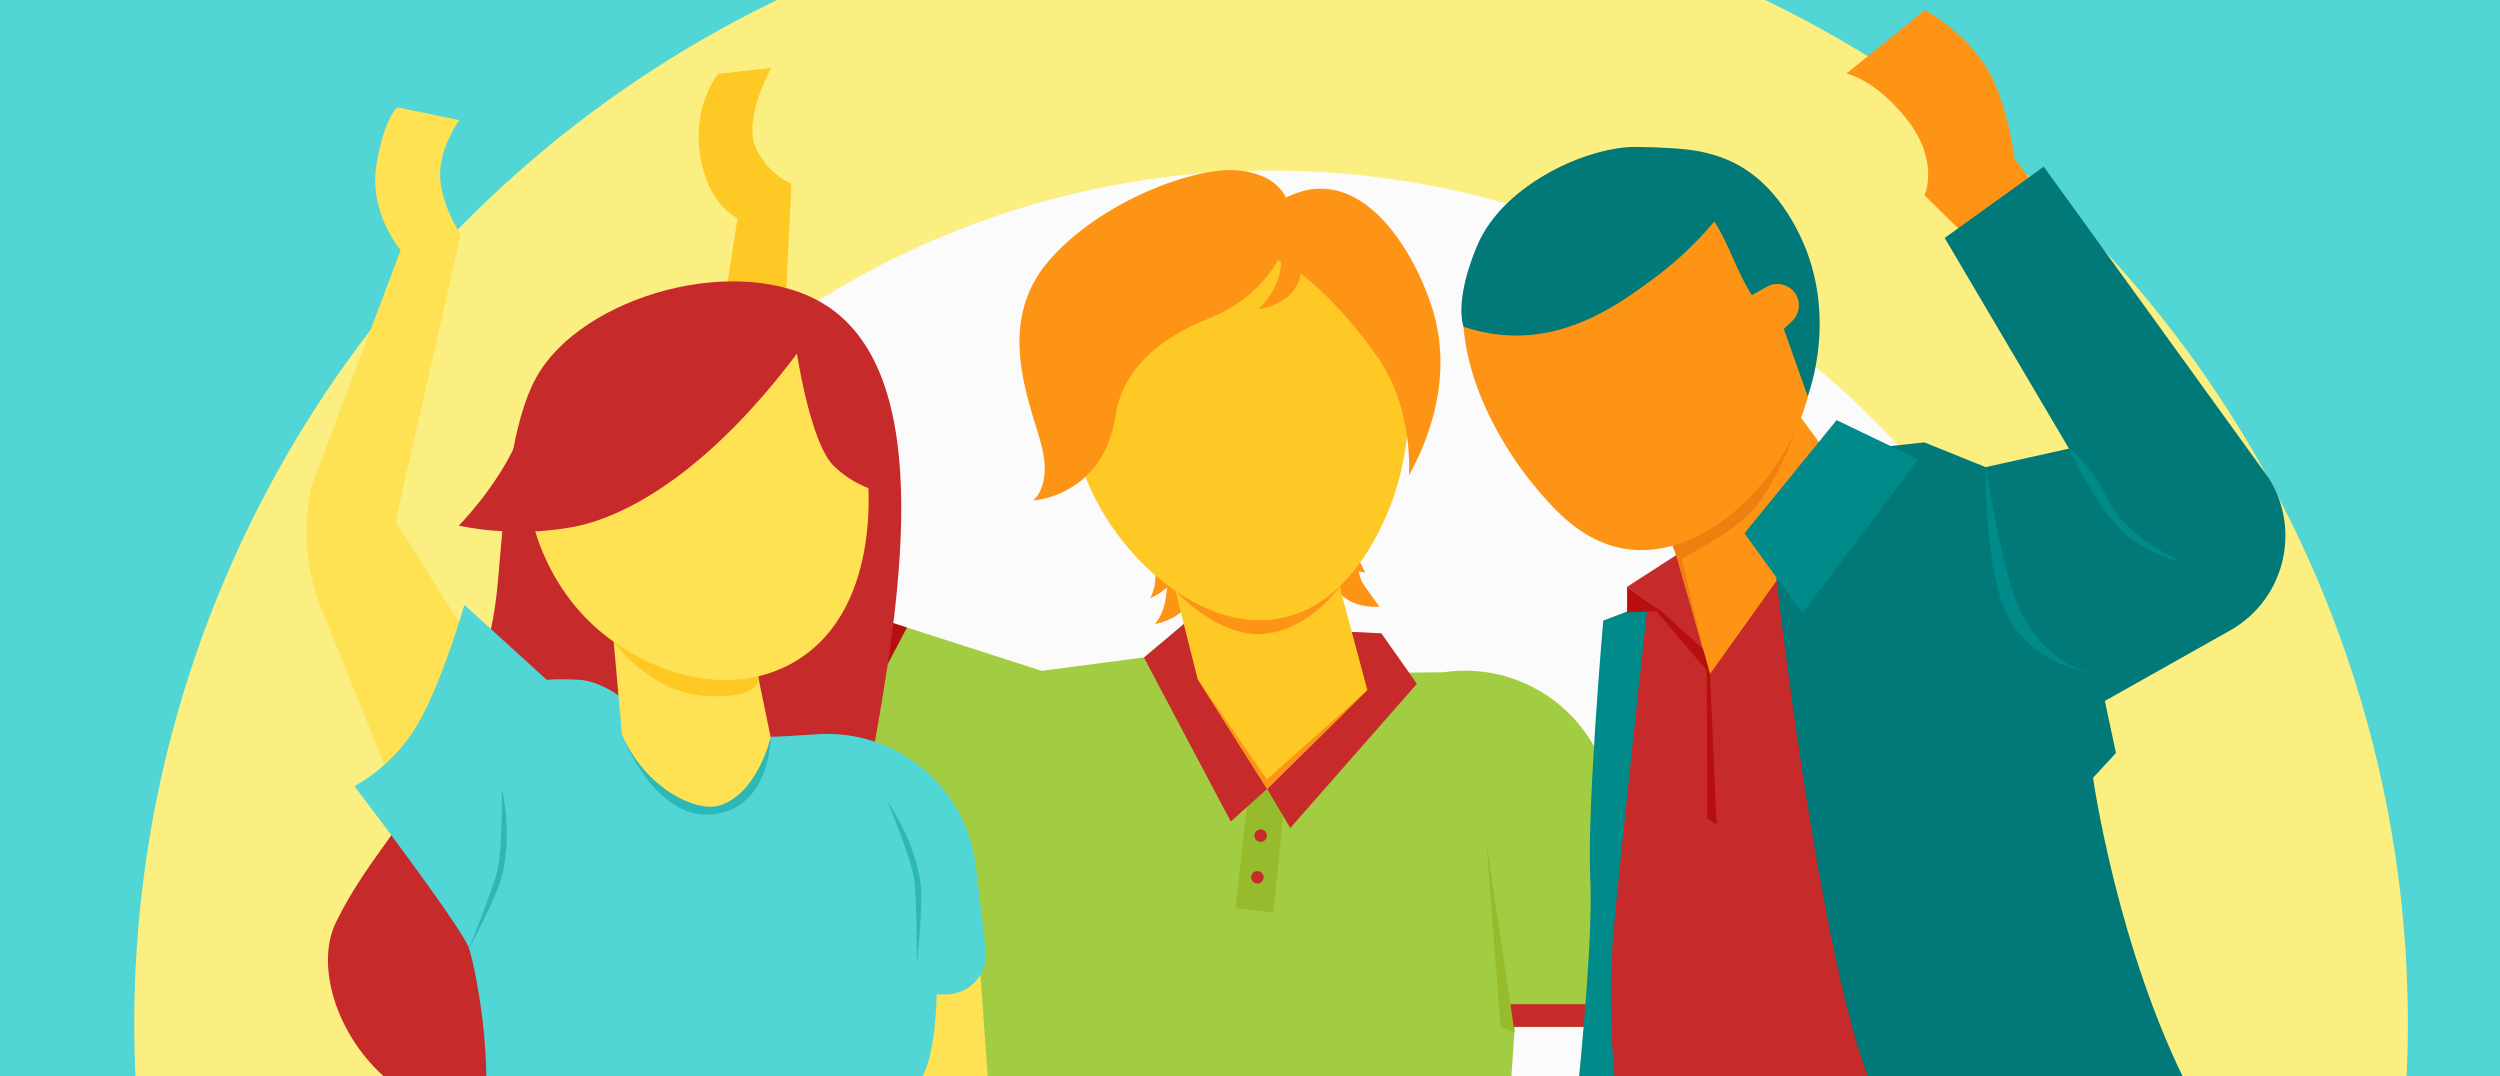 <?xml version="1.0" encoding="utf-8"?>
<!-- Generator: Adobe Illustrator 23.0.3, SVG Export Plug-In . SVG Version: 6.00 Build 0)  -->
<svg version="1.1" id="Layer_1" xmlns="http://www.w3.org/2000/svg" xmlns:xlink="http://www.w3.org/1999/xlink" x="0px" y="0px"
	 viewBox="0 0 1080 465" style="enable-background:new 0 0 1080 465;" xml:space="preserve">
<style type="text/css">
	.st0{fill:#51D5D5;}
	.st1{fill:#FCEF81;}
	.st2{fill:#FBFBFB;}
	.st3{fill:#FEC924;}
	.st4{fill:#A2CD43;}
	.st5{fill:#96BC2E;}
	.st6{fill:#C72A2A;}
	.st7{fill:#FE9416;}
	.st8{fill:#B70F0F;}
	.st9{fill:#FEE254;}
	.st10{fill:#2DB8B8;}
	.st11{fill:#008A8A;}
	.st12{fill:#EF7F0F;}
	.st13{fill:#017979;}
</style>
<rect class="st0" width="1080" height="465"/>
<circle class="st1" cx="549.1" cy="442.3" r="491.1"/>
<circle class="st2" cx="549.1" cy="442.3" r="368.6"/>
<g>
	<path class="st3" d="M388.5,351l-69.6-72.3c-12-14.3-23.7-29.2-21.1-50.6l20.8-133.8c0,0-13-5.7-16.2-27.6s7.9-34.8,7.9-34.8
		l22.9-2.6c0,0-12.5,22.1-6.6,34.8c5.4,11.5,15.3,15.2,15.3,15.2l-7.7,158.1l76.6,49.6L388.5,351z"/>
	<path class="st4" d="M511.4,269.6L494.2,284l-44.2,5.8L382.2,268L350,330.6l71.4,51.2l-2,111.2l231,8.4l4-57.7h61.8L695.5,341
		c-6.7-33.3-38.3-55.5-71.9-50.6l-14.9,0.2l-12-16.9L511.4,269.6z"/>
	<polygon class="st5" points="539.6,340.1 555.5,340.7 550.1,394.3 533.7,392.4 	"/>
	<polygon class="st6" points="584,273 596.7,273.6 612.1,295.4 557.4,357.7 547.4,340.8 531.7,354.9 494.2,284.1 511.4,269.6 	"/>
	<path class="st7" d="M589.2,212c0,0-6.7,31.3,0,40.7c6.7,9.4,6.7,9.4,6.7,9.4s-17.1,1.6-20.1-12.2C572.7,236.2,589.2,212,589.2,212
		z"/>
	<path class="st7" d="M591.5,196.8c0,0-11.9,29.8-6.8,40.1c5,10.4,5,10.4,5,10.4s-17.1-1.3-17.8-15.4S591.5,196.8,591.5,196.8z"/>
	<path class="st7" d="M492.9,219.5c0,0,11.6,19.5,11.2,33.8c-0.3,11.5-5.2,16.3-5.2,16.3s16.9-2.7,16.5-16.8
		C514.9,238.7,492.9,219.5,492.9,219.5z"/>
	<path class="st7" d="M480.3,210.7c0,0,15.5,16.6,18.2,30.6c2.2,11.3-1.6,17.1-1.6,17.1s15.9-6.3,12.5-20
		C505.9,224.7,480.3,210.7,480.3,210.7z"/>
	<polygon class="st3" points="507.8,255.3 517.4,293.4 547.4,340.8 590.7,298.1 573.4,233.5 	"/>
	<path class="st7" d="M507.8,255.3c0,0,18.7,20.5,38.5,18.5c19.9-2,32.4-20.4,32.4-20.4L507.8,255.3z"/>
	<path class="st3" d="M481.5,116.9c-32.6,33.7-15,82.5-12.6,88.9c13.3,35,51.2,69.1,86.1,60.9c26-6.1,38.8-33,42.7-41.3
		c17.1-35.9,17.7-98.1-24.5-121.8C546.1,88.3,506.1,91.5,481.5,116.9z"/>
	<circle class="st6" cx="544.6" cy="361" r="2.7"/>
	<circle class="st6" cx="543.2" cy="379" r="2.7"/>
	<polygon class="st5" points="642.1,363.7 654.3,446 648.2,443.6 	"/>
	<path class="st7" d="M557.4,99.1c0,0-4.4,26.2-35.4,38.6c-15.2,6-36.5,18.2-40.1,41.9c-5.3,35-35.6,36.6-35.6,36.6s8.6-6.2,3.3-25
		c-5.2-18.7-19.4-51.7,3.2-78.2c22.6-26.4,64.6-41.6,83-39.3C562.3,77,557.4,99.1,557.4,99.1z"/>
	<path class="st7" d="M559.8,94.4c0,0,6.3,19.5,0,29.7c-5.1,8.3-16,9.4-16,9.4s11.5-10.7,9.4-23.7s-7.4-15.4-7.4-15.4H559.8z"/>
	<path class="st7" d="M544.6,93.2c5.4-5,14.5-11.6,25.8-11.7c25.7-0.1,43.2,33.9,48.8,53.2c9.6,33.2-5.9,62.1-10.6,70.8
		c0,0,2.5-28.4-13.6-51.4s-34.8-39-41.9-41.2C546,110.8,544.6,93.2,544.6,93.2z"/>
	<polygon class="st7" points="590.7,298.1 547.3,336.7 517.4,293.4 547.4,340.8 	"/>
	<polygon class="st6" points="652.5,433.8 714.2,433.8 716.2,443.6 653.9,443.6 	"/>
	<polygon class="st8" points="357.6,336 391.8,271.1 382.2,268 350,330.6 	"/>
</g>
<g>
	<path class="st6" d="M231.7,163c-10.7,19.2-13.7,54.6-15.8,78.9c-0.8,8.9-1.2,17.3-3.8,29.9c-4.4,20.7-11.6,36.4-17.3,47.9
		c-16.5,33.3-36.2,51-49.7,78.8c-12.3,25.1,9.1,73.7,53.1,83.2s126.2,0,126.2,0c17.5-33.7,40.1-85.7,52-152.4
		c11.5-64.6,29.6-166.1-19.7-197.5C319.7,108.4,251.3,127.7,231.7,163z"/>
	<polygon class="st9" points="422.8,410.5 427.9,482.1 395.4,488.2 397.9,410.5 	"/>
	<path class="st9" d="M177,357.2l-38.1-94c-6.8-16.9-8.3-35.5-4.3-53.2l38.5-102c0,0-14.1-16.1-10.4-37.3s9.1-24.3,9.1-24.3
		l26.7,5.5c0,0-9.9,13.2-8.2,26.8c1.5,12.3,8.8,22.6,8.8,22.6l-28.2,123.8l48,76.7L177,357.2z"/>
	<path class="st0" d="M153.1,339.6c0,0,17.2-8.5,27.9-27.7c10.7-19.1,19.6-50.6,19.6-50.6l35.6,32.4c0,0,6.1-0.6,14.4,0
		s16.7,6.8,16.7,6.8s43.4,18.5,65.7,17.8c5.1-0.1,12-0.6,19.8-1.1c34.4-2.4,64.6,22.6,68.7,56.7l4.4,36.2
		c1.3,10.4-6.9,19.5-17.3,19.5h-4c0,0,0,21.9-5.3,33.8s-11.3,39.1-7.7,51c3.6,11.9-0.1,26.7-58.4,18.4s-99.8-0.5-102.8,2.4
		s-30.8-11.3-23.1-42.1s-2.7-78.6-4.9-84C198.1,398.7,153.1,339.6,153.1,339.6z"/>
	<path class="st9" d="M264.9,274.8l3.8,42.6c0,0,12.4,31.7,36.5,31.7s27.7-30.8,27.7-30.8l-9-43.5L264.9,274.8L264.9,274.8z"/>
	<path class="st3" d="M264.9,277c0,0,16.1,23.2,41.9,23.8c25.7,0.7,20.4-10,20.4-10L264.9,277z"/>
	<path class="st9" d="M333.1,136.8c-32.2-14.9-74.6-1.2-94.5,30.3c-22.1,34.9-8,78.4,16.5,101.9c19.4,18.6,55.1,33.9,85.4,18.4
		c41.6-21.4,34.5-81.4,34-85.4C373.4,194.2,367.9,152.9,333.1,136.8z"/>
	<path class="st10" d="M268.7,317.4c0,0,14,37.2,39.3,34.4c25-2.8,25-33.5,25-33.5s-5.8,25.2-22.7,29.8
		C300.9,350.7,279.2,341.2,268.7,317.4z"/>
	<path class="st6" d="M352.1,142c-42,60-81.2,81.8-105.9,85.9c-6.4,1.1-14.1,1.9-22.9,1.8c-9.7-0.1-18.2-1.2-25.1-2.6
		c3-3.2,7.7-8.4,12.7-15.3c17.1-23.4,15.5-35.5,25.8-49.5c14.2-19.3,41.1-35.1,69.6-32.9C326.7,131,345.5,136.6,352.1,142z"/>
	<path class="st6" d="M344,151c0,0,5.8,40.1,16.2,50.3c10.4,10.2,23.3,12,23.3,12s-9.8-18.8-12.6-38.3S351,132.8,344,151z"/>
	<path class="st10" d="M383.5,346.5c0,0,9.6,22.9,11.3,32.8c1.4,8.1,1.3,37.2,1.3,37.2s2.8-25.9,1.6-35
		C394.9,362,383.5,346.5,383.5,346.5z"/>
	<path class="st10" d="M216.8,340.8c0,0,0.4,24.8-1.8,34.7c-1.8,8.1-12.7,35-12.7,35s12.3-23,14.5-31.9
		C221.6,359.4,216.8,340.8,216.8,340.8z"/>
</g>
<g>
	<path class="st11" d="M692.6,268.1l19.6-7.5l3.3,299.5h-44c0,0,17.6-136.4,15.5-180.4C685.5,349.3,692.6,268.1,692.6,268.1z"/>
	<path class="st6" d="M711.5,264.2c0,0-9.8,88.5-14.2,135.4c-4.5,46.9,3.3,92,3.3,92l130.8,3l-66.3-254.2L711.5,264.2z"/>
	<polygon class="st7" points="722.9,234.9 738.7,291.2 798.2,207.8 776.1,177.8 	"/>
	<path class="st12" d="M779.5,176c0,0-10.6,32.1-22.9,45.1c-10.1,10.7-31.8,20.9-31.8,20.9l-2.3-6.4
		C722.5,235.7,766.5,198.2,779.5,176z"/>
	<path class="st7" d="M853.6,106.2l-22.2-21.8c0,0,6.5-14.4-7-32c-14.2-18.4-26.8-20.6-26.8-20.6l33.9-27.4c0,0,16.3,8.4,26.5,24.5
		c9.2,14.6,12.3,39.6,12.3,39.6l15,20.1L853.6,106.2z"/>
	<path class="st7" d="M642.9,98.9c-31.5,47.7,15.1,105.3,19.7,110.7c8.3,10,21,25.1,40.8,27.7c33.6,4.3,68.5-30.5,77.9-67
		c8.2-32.1,0.6-80.8-39.3-99.7C706.1,53.6,662.7,69,642.9,98.9z"/>
	<polygon class="st6" points="724.3,239.7 702.9,253.5 734.5,276.4 	"/>
	<path class="st13" d="M802,194.3l29.3-3.2l26.5,10.7l36-8l-53.7-91L882.9,72L980,206.4c14.4,22.6,6.8,52.7-16.5,65.9l-54.2,30.5
		l4.8,22.5l-9.9,10.7c0,0,10.5,74.6,42.1,135.8c31.7,61.2,27.9,54.7,27.9,54.7l-110,43.5c0,0-35.4-45.4-57.4-105
		s-39.4-215.3-39.4-215.3"/>
	<polygon class="st8" points="702.9,253.5 702.9,264.6 717.5,263.9 	"/>
	<polygon class="st8" points="738.7,291.1 741.6,356.3 737.6,353.6 737.3,289.1 	"/>
	<polygon class="st8" points="717.5,263.9 735.7,280.3 738.7,291.2 715.4,263.9 	"/>
	<polygon class="st11" points="753.6,230.4 778.6,264.9 828.6,198.4 793.4,181.5 	"/>
	<path class="st11" d="M893.8,193.8c0,0,14.7,32.1,29.2,40.7s18.9,7.6,18.9,7.6s-22.6-9-31.1-26S893.8,193.8,893.8,193.8z"/>
	<path class="st11" d="M857.8,201.8c0,0,7.7,48.6,15.4,63.1c12.5,23.6,30.1,25.7,30.1,25.7s-21-2.2-33.7-20.5
		S857.8,201.8,857.8,201.8z"/>
	<polygon class="st12" points="724,239.7 725.9,238.7 736.3,282.6 	"/>
	<path class="st13" d="M652,144.9c27.3,1.2,48.3-14.2,61.9-24.2c7.1-5.2,16.8-13.3,26.7-25c6.5,10.1,9.7,21.8,16.2,31.8l6.1-3.4
		c4.6-2.9,10.7-1.2,13.2,3.6l0,0c1.9,3.7,1.1,8.2-1.9,11l-3.6,3.4l10.3,29c0,0,14.6-36.4-5.1-72.9c-19.7-36.6-47.6-33.8-67.8-34.7
		c-20.2-0.9-58.5,15.4-69.9,42.7c-10.3,24.6-5.8,35-5.8,35C636.9,142.7,643.6,144.5,652,144.9z"/>
</g>
</svg>
